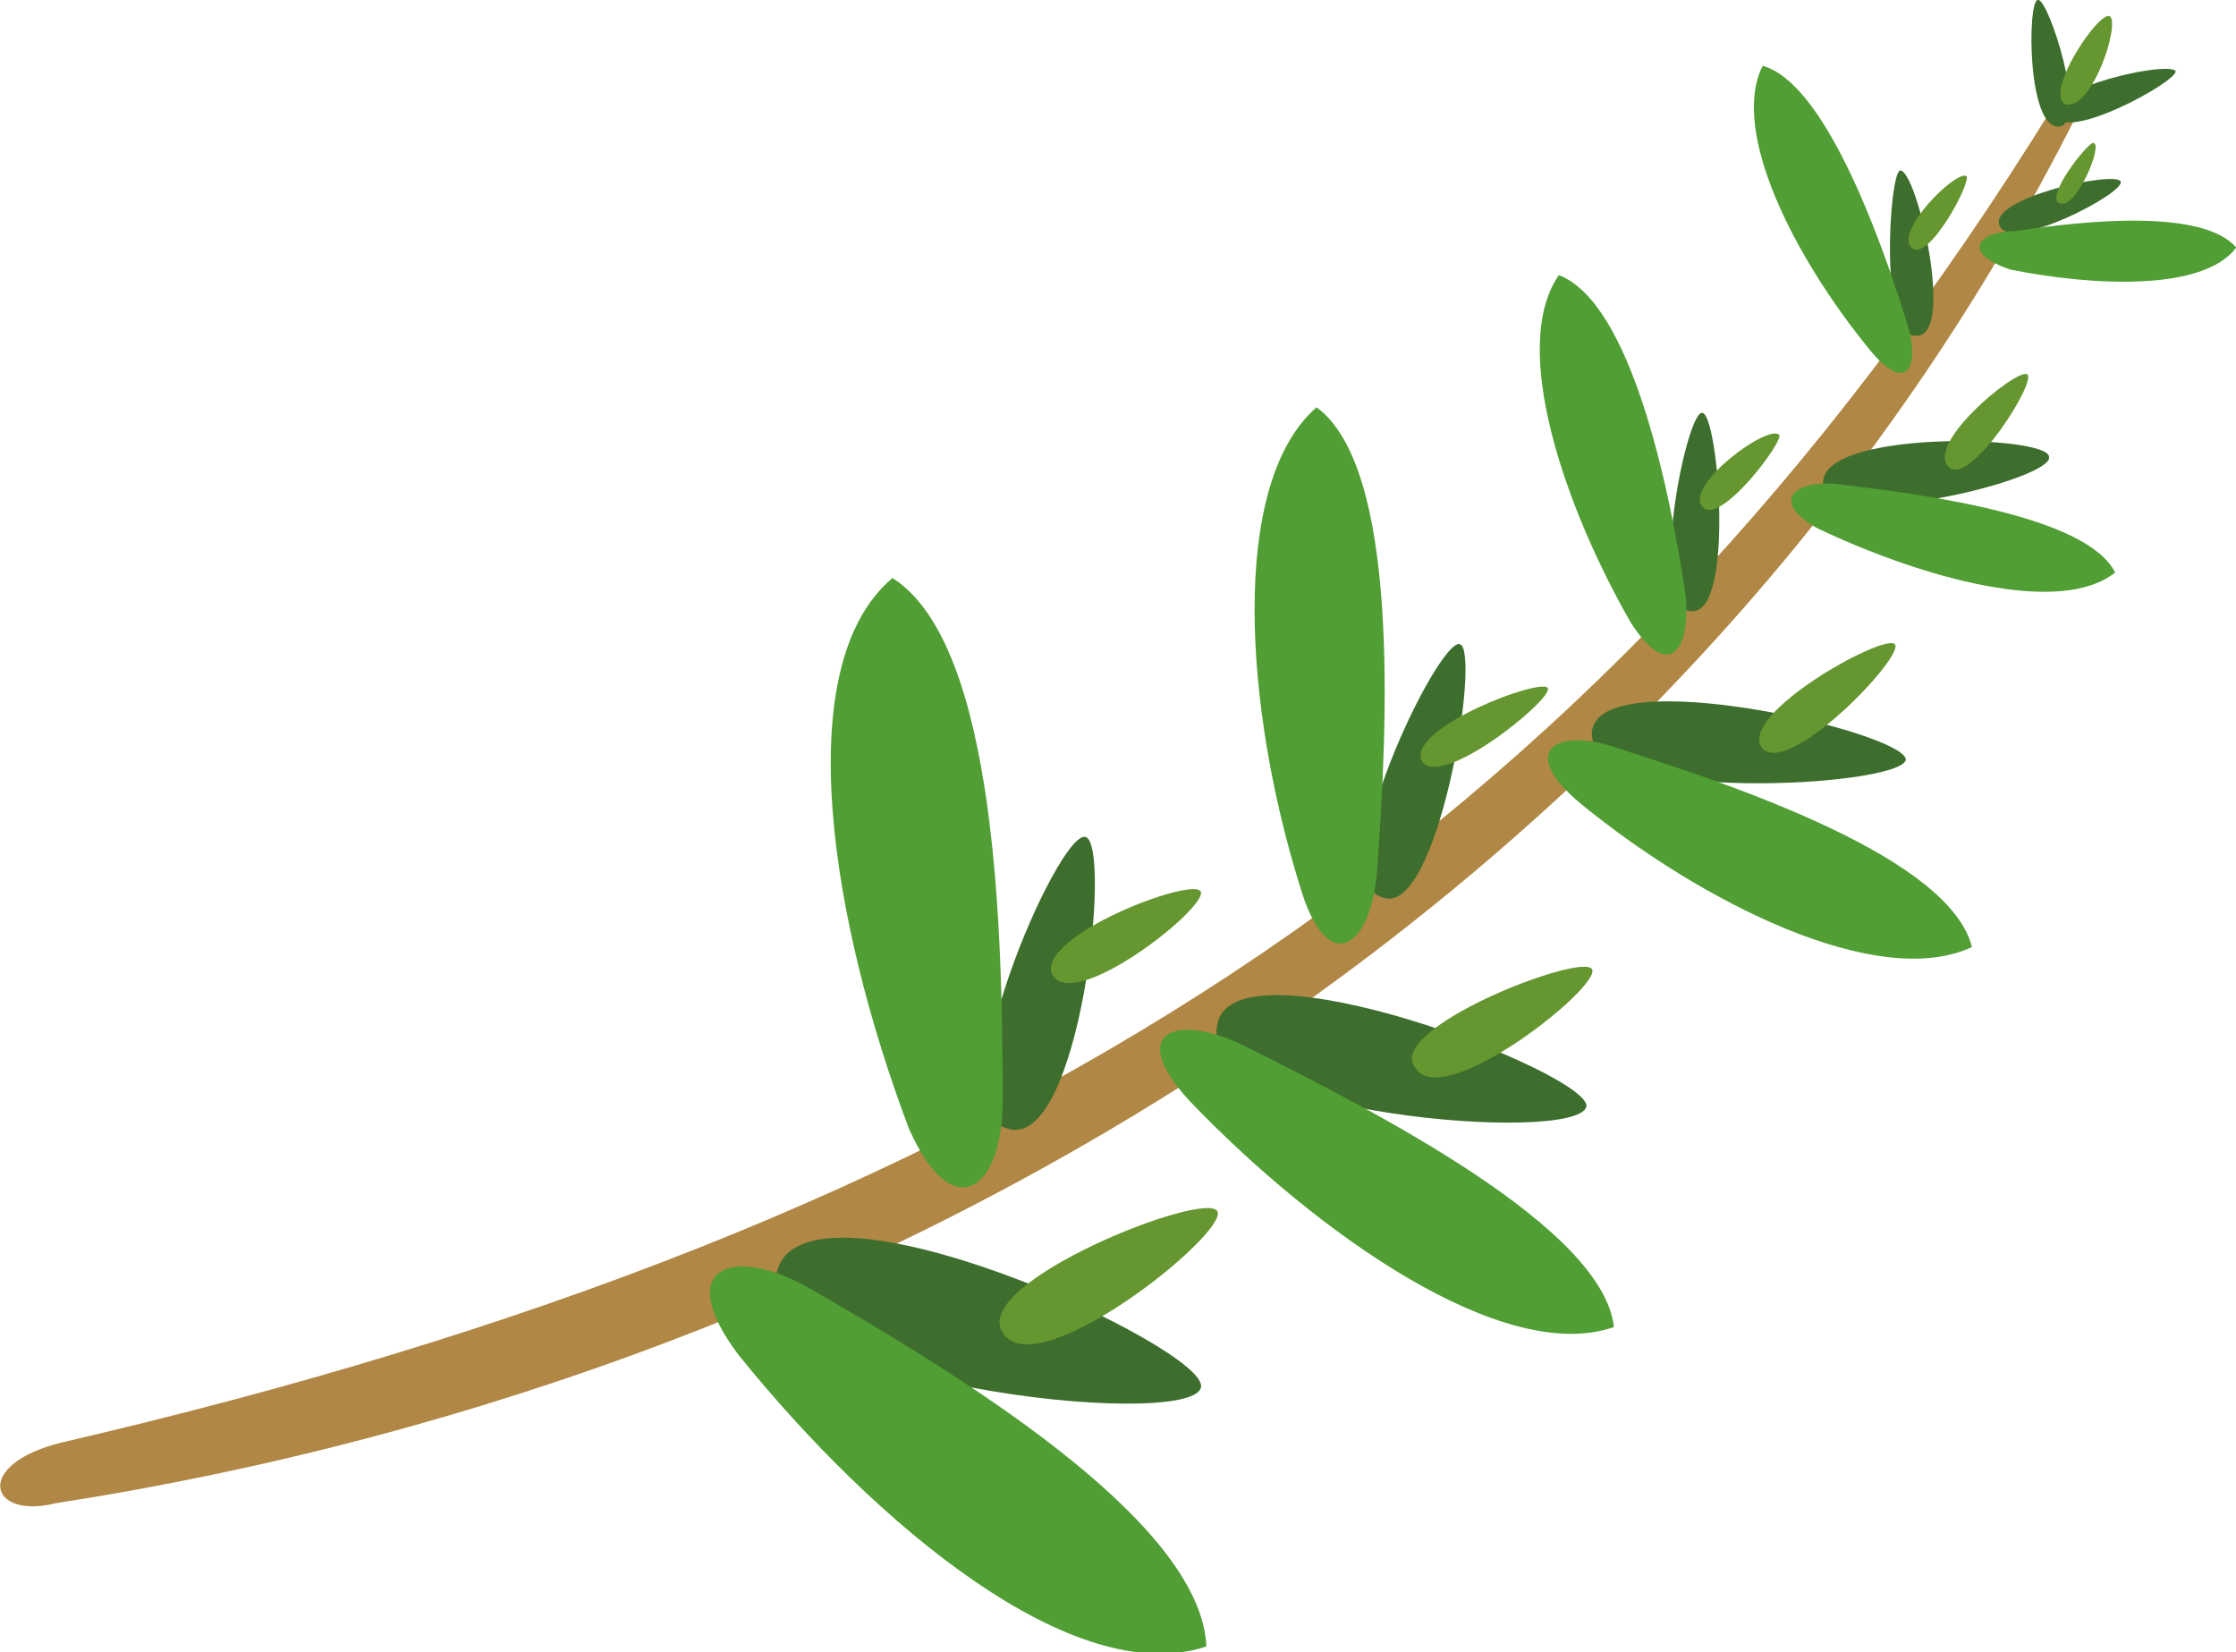 <?xml version="1.0" encoding="utf-8"?>
<!-- Generator: Adobe Illustrator 27.5.0, SVG Export Plug-In . SVG Version: 6.00 Build 0)  -->
<svg version="1.1" id="Calque_1" xmlns="http://www.w3.org/2000/svg" xmlns:xlink="http://www.w3.org/1999/xlink" x="0px" y="0px"
	 viewBox="0 0 40.6 30" style="enable-background:new 0 0 40.6 30;" xml:space="preserve">
<style type="text/css">
	.st0{clip-path:url(#SVGID_00000029030138572914991700000014075651932560596613_);}
	.st1{fill-rule:evenodd;clip-rule:evenodd;fill:#B08744;}
	.st2{fill-rule:evenodd;clip-rule:evenodd;fill:#3E6E2D;}
	.st3{fill-rule:evenodd;clip-rule:evenodd;fill:#509E34;}
	.st4{fill-rule:evenodd;clip-rule:evenodd;fill:#659630;}
</style>
<g id="Groupe_2337_00000050621305690343863280000017595353832757843590_" transform="translate(482.205 486.495)">
	<g>
		<defs>
			<rect id="SVGID_1_" x="-482.2" y="-486.5" width="40.6" height="30"/>
		</defs>
		<clipPath id="SVGID_00000066495935212314103950000005911381439509686447_">
			<use xlink:href="#SVGID_1_"  style="overflow:visible;"/>
		</clipPath>
		
			<g id="Groupe_1808_00000083796877366776301640000005248980411133181860_" transform="translate(0 0)" style="clip-path:url(#SVGID_00000066495935212314103950000005911381439509686447_);">
			<path id="Tracé_3009_00000095322167719527306370000011673793279219501486_" class="st1" d="M-481.1-460.3
				c16.8-3.9,27.8-10.7,36.2-24.3c0.5-0.8,1-0.9,0.4,0.2c-7,13.9-21.2,22.8-36.7,25.2C-482.4-458.9-482.7-459.9-481.1-460.3"/>
			<path id="Tracé_3010_00000156578445225288309670000014695870738662440864_" class="st2" d="M-460.4-461.3
				c0.2-0.7-7.2-4.1-7.7-2.1C-468.7-461.4-460.6-460.5-460.4-461.3"/>
			<path id="Tracé_3011_00000119822848316898225080000004382791396842285239_" class="st3" d="M-467.5-463.1
				c2.6,1.5,7.1,4.2,7.2,6.5c-2.4,0.8-6-2.2-8.5-5.3C-470-463.5-468.9-463.9-467.5-463.1"/>
			<path id="Tracé_3012_00000142861861219259751010000009199812834631350689_" class="st4" d="M-460.1-464.5
				c-0.2-0.4-4.5,1.3-3.9,2.2C-463.4-461.3-459.9-464.1-460.1-464.5"/>
			<path id="Tracé_3013_00000023241289989642910410000008070656570368373417_" class="st2" d="M-462.5-471.3
				c0.5,0.1-0.1,5.7-1.4,5.3C-465.2-466.3-463-471.4-462.5-471.3"/>
			<path id="Tracé_3014_00000174594657294922685570000000669035964020714890_" class="st3" d="M-464-466.5c0-3-0.1-8.3-2-9.5
				c-1.9,1.6-1.1,6.3,0.3,10C-464.9-464.2-464-464.9-464-466.5"/>
			<path id="Tracé_3015_00000006696991212660054650000014104176709365209251_" class="st4" d="M-460.4-470.3
				c0.1,0.3-2.3,2.2-2.7,1.5C-463.4-469.5-460.5-470.6-460.4-470.3"/>
			<path id="Tracé_3016_00000142896152425703273180000008713512010696185275_" class="st2" d="M-453.4-466.4
				c0.1-0.6-6.4-3.1-6.7-1.5C-460.5-466.3-453.6-465.7-453.4-466.4"/>
			<path id="Tracé_3017_00000035497190190416898060000006325241820679668408_" class="st3" d="M-459.6-467.5
				c2.4,1.2,6.5,3.3,6.7,5.1c-2,0.7-5.4-1.7-7.7-4.1C-461.8-467.8-460.8-468.1-459.6-467.5"/>
			<path id="Tracé_3018_00000059272455299993614040000005258907918171225791_" class="st4" d="M-453.3-468.9
				c-0.2-0.3-3.8,1.1-3.2,1.8C-456-466.3-453.1-468.6-453.3-468.9"/>
			<path id="Tracé_3019_00000072962468310464507730000002102171551044909740_" class="st2" d="M-455.7-474.8c0.4,0.1-0.4,5-1.4,4.6
				C-458.2-470.5-456.1-474.9-455.7-474.8"/>
			<path id="Tracé_3020_00000036252236392299737640000010905598545855905928_" class="st3" d="M-457.2-470.7
				c0.2-2.7,0.4-7.3-1.1-8.4c-1.6,1.4-1.3,5.5-0.3,8.7C-458.1-468.7-457.3-469.3-457.2-470.7"/>
			<path id="Tracé_3021_00000062909300796214659470000016293335459823307449_" class="st4" d="M-454.1-474c0.1,0.2-2,1.9-2.3,1.3
				C-456.6-473.3-454.2-474.2-454.1-474"/>
			<path id="Tracé_3022_00000142143521258808237900000011523888321876283782_" class="st2" d="M-447.6-472.7c0-0.5-5.6-1.8-5.7-0.5
				C-453.4-471.9-447.7-472.2-447.6-472.7"/>
			<path id="Tracé_3023_00000154387184220361778380000002738456581515922346_" class="st3" d="M-452.8-472.9c2.2,0.7,6,2,6.4,3.6
				c-1.7,0.8-4.9-0.8-7.1-2.6C-454.7-472.9-453.9-473.3-452.8-472.9"/>
			<path id="Tracé_3024_00000057136121687336625340000006836028757534109374_" class="st4" d="M-447.8-474.8
				c-0.2-0.2-2.9,1.3-2.4,1.9C-449.7-472.4-447.6-474.6-447.8-474.8"/>
			<path id="Tracé_3025_00000116946315518510238900000014569372762797009818_" class="st2" d="M-451.3-479c0.3,0,0.6,3.7-0.2,3.6
				C-452.3-475.4-451.6-479-451.3-479"/>
			<path id="Tracé_3026_00000164509943894126197850000000002181232029764006_" class="st3" d="M-451.6-475.7c-0.3-2-1-5.3-2.3-5.8
				c-0.9,1.3,0.1,4.2,1.3,6.3C-451.9-474.1-451.5-474.7-451.6-475.7"/>
			<path id="Tracé_3027_00000018959167967860794230000002813427265765381035_" class="st4" d="M-449.9-478.6
				c0.1,0.1-1.1,1.7-1.4,1.3S-450.1-478.8-449.9-478.6"/>
			<path id="Tracé_3028_00000067222485616431493230000015206820322299436211_" class="st2" d="M-445-478.2c0-0.4-4.2-0.5-4.1,0.5
				C-448.9-476.8-444.9-477.8-445-478.2"/>
			<path id="Tracé_3029_00000122682293462731558900000013439306064930500540_" class="st3" d="M-448.8-477.7c1.7,0.2,4.5,0.6,5,1.6
				c-1,0.8-3.5,0.1-5.4-0.8C-450.1-477.4-449.6-477.8-448.8-477.7"/>
			<path id="Tracé_3030_00000044890299621136674950000008909146373031372421_" class="st4" d="M-445.4-479.7
				c-0.2-0.1-1.9,1.3-1.4,1.7C-446.4-477.7-445.2-479.6-445.4-479.7"/>
			<path id="Tracé_3031_00000135672577963485080660000010309031225553971072_" class="st2" d="M-447.7-483.4c0.3,0,1,3,0.3,3
				C-448.1-480.3-447.9-483.4-447.7-483.4"/>
			<path id="Tracé_3032_00000036220442934147733570000006197374046992245130_" class="st3" d="M-447.6-480.7
				c-0.5-1.6-1.5-4.3-2.6-4.6c-0.6,1.2,0.6,3.5,1.9,5.1C-447.6-479.3-447.3-479.8-447.6-480.7"/>
			<path id="Tracé_3033_00000008828103114711937150000014839449326295530675_" class="st4" d="M-446.5-483.3c0.1,0.1-0.7,1.6-1,1.3
				C-447.8-482.3-446.7-483.4-446.5-483.3"/>
			<path id="Tracé_3034_00000027597176312644764210000007308925410699798168_" class="st2" d="M-443.7-483.2
				c-0.1-0.2-2.4,0.3-2.2,0.8C-445.7-481.9-443.6-483-443.7-483.2"/>
			<path id="Tracé_3035_00000018929929764969918130000014060920635029183912_" class="st3" d="M-445.6-482.3c1.3-0.2,3.4-0.4,4,0.3
				c-0.6,0.8-2.6,0.7-4.1,0.4C-446.6-481.9-446.3-482.3-445.6-482.3"/>
			<path id="Tracé_3036_00000116200571606974708420000014908278906455406756_" class="st4" d="M-444.2-483.9c-0.1,0-0.9,1-0.6,1.1
				S-444-483.9-444.2-483.9"/>
			<path id="Tracé_3037_00000051352997167954799260000011427791930508202169_" class="st2" d="M-442.7-485.2
				c-0.1-0.2-2.4,0.3-2.2,0.8C-444.7-483.9-442.7-485-442.7-485.2"/>
			<path id="Tracé_3038_00000105401271314693592180000000584242196188274845_" class="st2" d="M-445.2-486.5c0.2,0,0.9,2.2,0.4,2.3
				C-445.4-484.1-445.4-486.5-445.2-486.5"/>
			<path id="Tracé_3039_00000005956576910022301590000009300233999185463482_" class="st4" d="M-443.9-486.2
				c-0.2-0.1-1.2,1.4-0.8,1.6C-444.2-484.5-443.7-486.1-443.9-486.2"/>
		</g>
	</g>
</g>
</svg>
